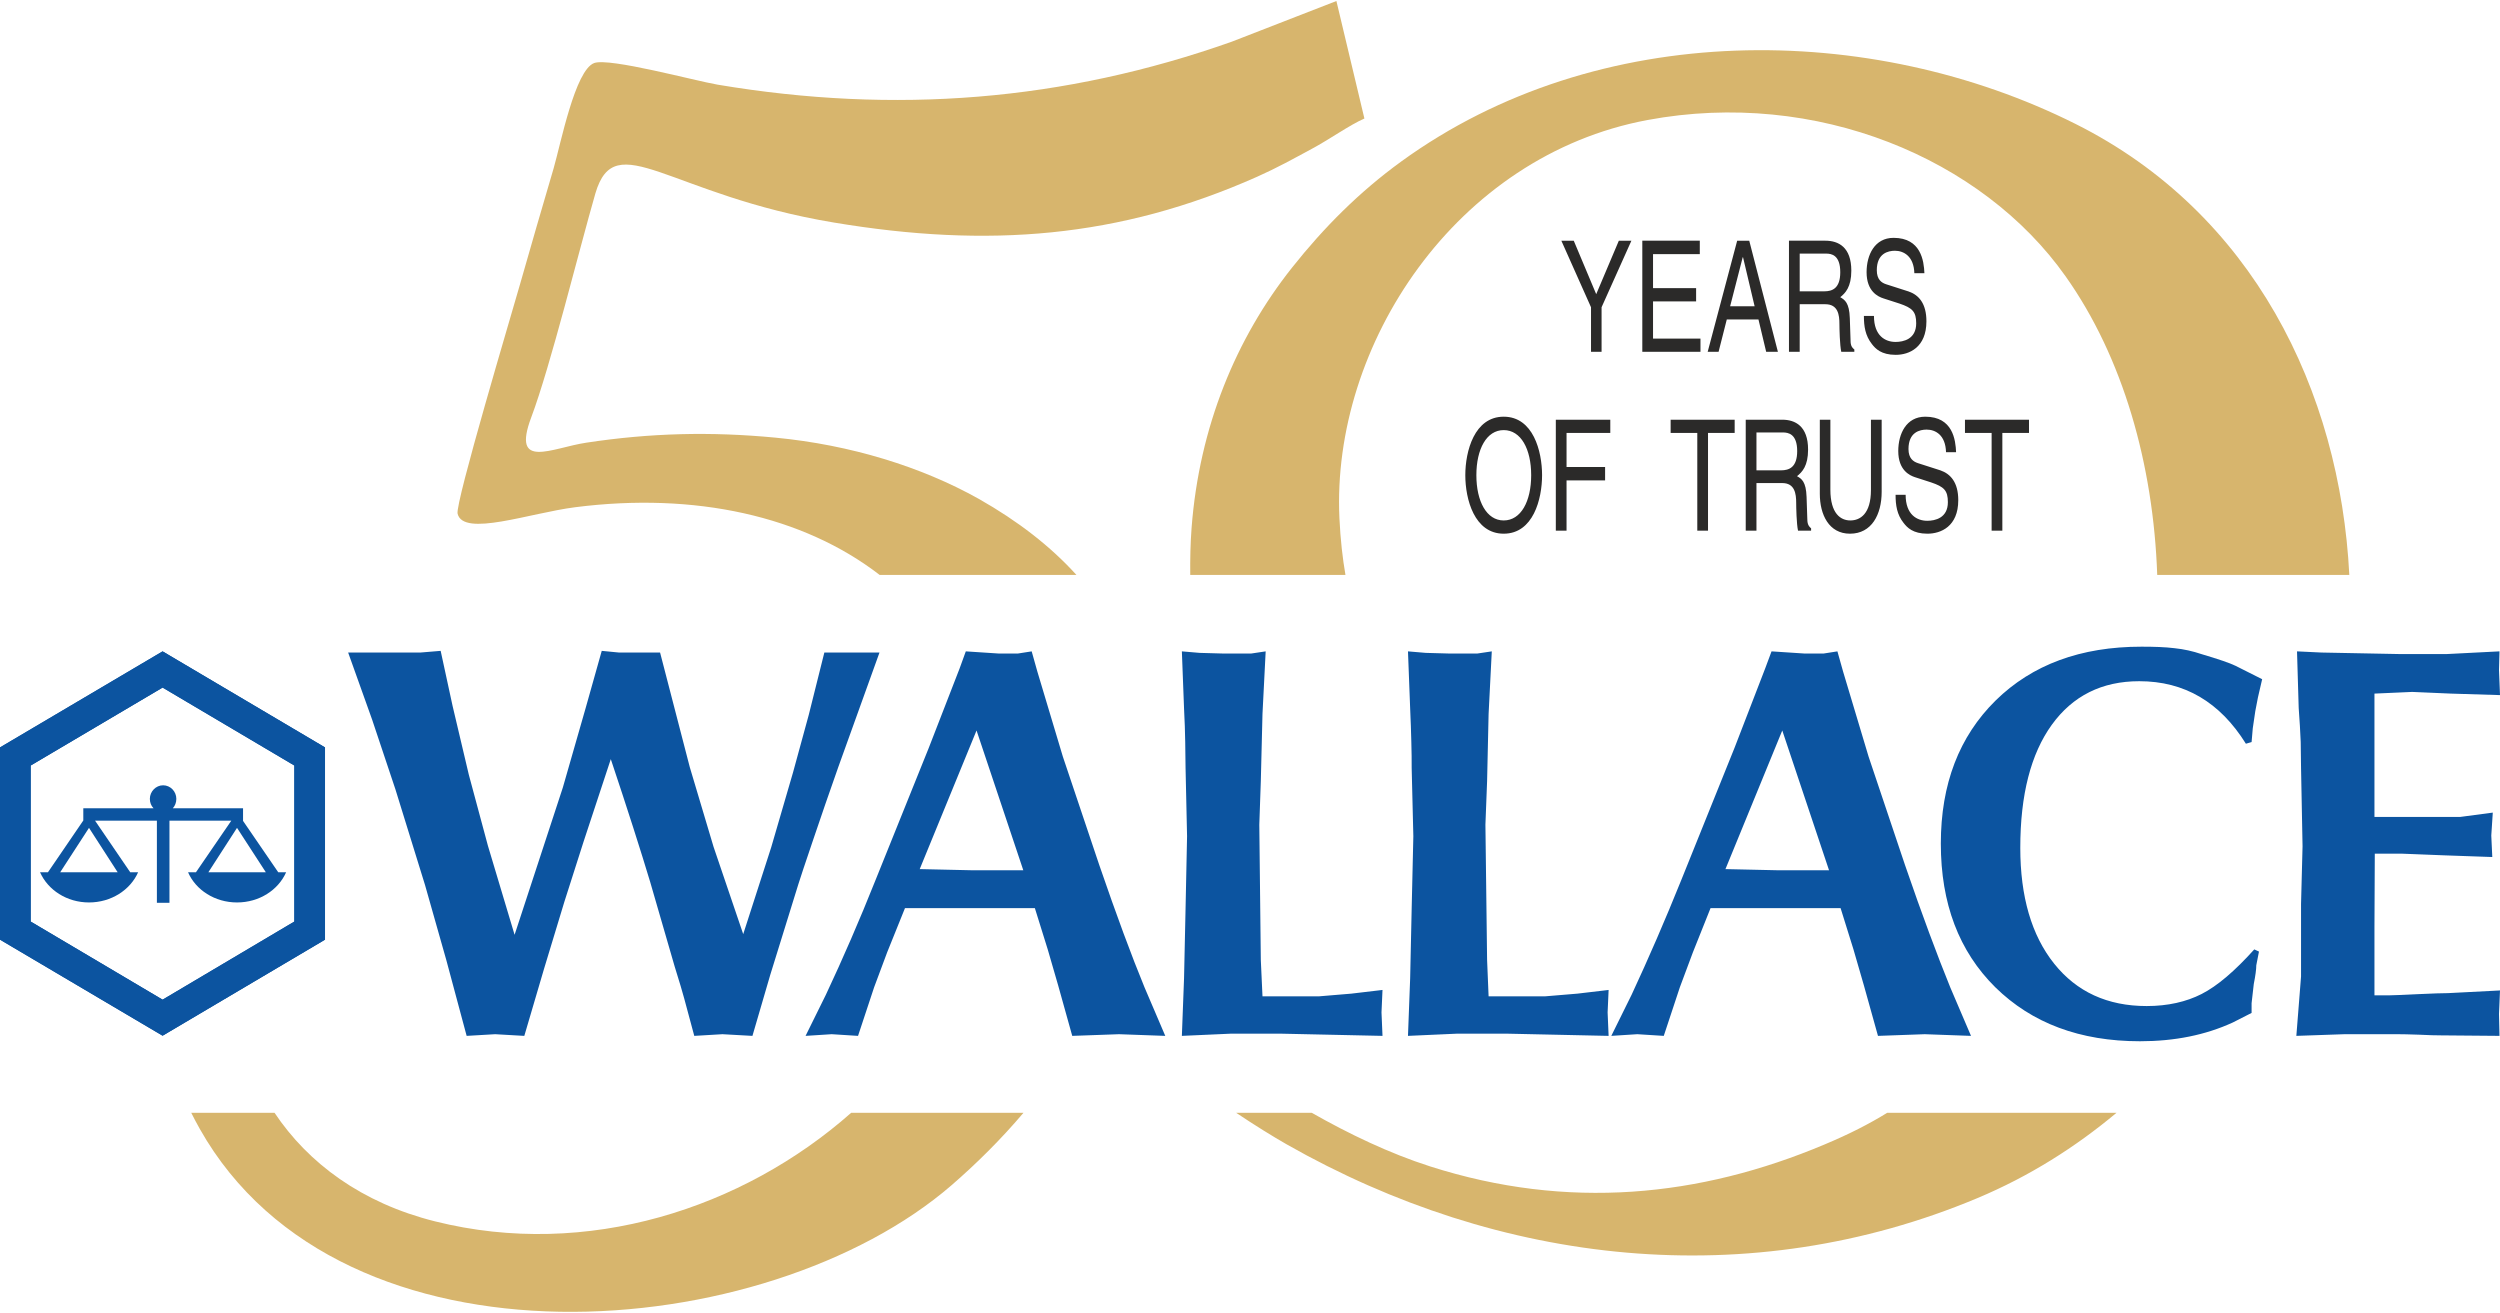 <?xml version="1.0" encoding="UTF-8"?>
<!DOCTYPE svg PUBLIC "-//W3C//DTD SVG 1.1//EN" "http://www.w3.org/Graphics/SVG/1.1/DTD/svg11.dtd">
<!-- Creator: CorelDRAW 2020 (64-Bit) -->
<svg xmlns="http://www.w3.org/2000/svg" xml:space="preserve" width="876px" height="460px" version="1.1" style="shape-rendering:geometricPrecision; text-rendering:geometricPrecision; image-rendering:optimizeQuality; fill-rule:evenodd; clip-rule:evenodd"
viewBox="0 0 149.15 78.2"
 xmlns:xlink="http://www.w3.org/1999/xlink"
 xmlns:xodm="http://www.corel.com/coreldraw/odm/2003">
 <defs>
  <style type="text/css">
   <![CDATA[
    .fil0 {fill:#D7B56D}
    .fil1 {fill:#0C54A0}
    .fil2 {fill:#2B2A29;fill-rule:nonzero}
   ]]>
  </style>
 </defs>
 <g id="Layer_x0020_1">
  <g id="_1670440065120">
   <path class="fil0" d="M50.78 66.33c-6.46,5.71 -15.76,8.74 -24.81,6.48 -4.41,-1.1 -7.59,-3.49 -9.59,-6.48l-4.97 0c0.16,0.32 0.33,0.64 0.51,0.96 8.5,15.06 33.81,12.91 44.85,3.36 1.51,-1.31 2.96,-2.75 4.29,-4.32l-10.28 0zm13.44 -32.09c-1.54,-1.7 -3.48,-3.21 -5.83,-4.54 -3.43,-1.92 -7.65,-3.22 -12.12,-3.65 -3.87,-0.37 -7.48,-0.28 -11.29,0.3 -2.07,0.31 -4.47,1.65 -3.29,-1.5 1.15,-3.05 2.87,-10.05 3.83,-13.37 1.19,-4.05 4.36,0.1 14.25,1.74 9.17,1.53 17,0.93 25.24,-2.74 1.17,-0.52 2.14,-1.06 3.27,-1.67 1.01,-0.54 2.25,-1.42 3.12,-1.8l-1.67 -7.01 -6.25 2.43c-10,3.54 -20.08,4.34 -30.67,2.56 -1.35,-0.23 -6.45,-1.62 -7.36,-1.29 -1.14,0.42 -2,4.83 -2.42,6.28 -0.7,2.39 -1.34,4.57 -2,6.9 -0.49,1.73 -3.89,13.1 -3.73,13.71 0.35,1.4 4.29,-0.04 7.02,-0.39 7.14,-0.91 13.6,0.52 18.16,4.04l11.74 0z"/>
   <path class="fil0" d="M80.27 34.24c-0.17,-0.98 -0.3,-2.1 -0.36,-3.39 -0.48,-10.32 6.93,-21.61 18.38,-23.75 10.08,-1.88 19.97,2.29 24.94,9.32 3.43,4.84 5.24,11.22 5.47,17.82l11.46 0c-0.56,-11 -5.76,-21.62 -16.34,-26.91 -12.2,-6.11 -28.47,-6.29 -40.23,2.25 -2.49,1.81 -4.59,3.91 -6.51,6.33 -3.34,4.21 -5.53,9.5 -5.99,15.52 -0.07,0.92 -0.09,1.87 -0.08,2.81l9.26 0zm32.32 32.09c-1.07,0.66 -2.26,1.27 -3.74,1.89 -7.45,3.14 -15.32,3.93 -23.52,1.31 -2.44,-0.78 -4.85,-1.94 -7.07,-3.2l-4.51 0c1.12,0.75 2.17,1.4 3.01,1.88 12.75,7.25 27.61,8.91 41.21,3.21 3.12,-1.31 5.86,-3.05 8.3,-5.09l-13.68 0z"/>
   <path class="fil1" d="M9.7 38.8l9.69 5.73 0 11.47 -9.69 5.73 -9.7 -5.73 0 -11.47 9.7 -5.73zm0 1.46l8.46 5.01 0 10 -8.46 5 -8.46 -5 0 -10 8.46 -5.01zm-4.73 7.9l4.19 0c-0.14,-0.14 -0.22,-0.34 -0.22,-0.56 0,-0.44 0.36,-0.81 0.79,-0.81 0.44,0 0.79,0.37 0.79,0.81 0,0.22 -0.08,0.42 -0.21,0.56l4.19 0 0 0.74 -0.01 0 2.11 3.08 0.47 0c-0.47,1.06 -1.6,1.8 -2.93,1.8 -1.32,0 -2.46,-0.74 -2.92,-1.8l0.47 0 2.11 -3.08 -3.69 0 0 4.9 -0.75 0 0 -4.9 -3.69 0 2.1 3.08 0.47 0c-0.47,1.06 -1.61,1.8 -2.93,1.8 -1.32,0 -2.45,-0.74 -2.92,-1.8l0.47 0 2.11 -3.09 0 -0.73zm10.89 3.82l-1.72 -2.65 -1.71 2.65 3.43 0zm-8.84 0l-1.71 -2.65 -1.72 2.65 3.43 0zm2.68 -11.02l7.86 4.65 0 9.31 -7.86 4.66 -7.87 -4.66 0 -9.31 7.87 -4.65zm0 -1.36l9.01 5.33 0 10.67 -9.01 5.34 -9.02 -5.34 0 -10.67 9.02 -5.33z"/>
   <path class="fil1" d="M9.7 38.8l9.69 5.73 0 11.47 -9.69 5.73 -9.7 -5.73 0 -11.47 9.7 -5.73zm0 2.16l7.86 4.65 0 9.31 -7.86 4.66 -7.87 -4.66 0 -9.31 7.87 -4.65z"/>
   <path class="fil1" d="M23.44 38.87l0.83 0c0.13,0 0.26,0 0.41,0 0.19,0 0.32,0 0.4,0l1.21 -0.1 0.71 3.28 0.97 4.11 1.14 4.24 1.59 5.31 2.88 -8.79 1.36 -4.74 0.96 -3.41 1.03 0.1 2.45 0 1.77 6.83 1.42 4.76 1.77 5.21 1.67 -5.18 1.3 -4.46 0.94 -3.44 0.93 -3.72 3.29 0 -2.45 6.81c-0.52,1.46 -1.02,2.93 -1.51,4.37 -0.49,1.44 -0.78,2.32 -0.88,2.64l-1.68 5.42 -1.06 3.63 -1.79 -0.1 -1.68 0.1c-0.31,-1.15 -0.51,-1.89 -0.6,-2.23 -0.09,-0.34 -0.28,-0.98 -0.57,-1.91l-1.46 -5.04c-0.56,-1.86 -1.34,-4.31 -2.35,-7.33l-1.62 4.91 -1.15 3.6 -1.21 3.99 -1.18 4.01 -1.74 -0.1 -1.7 0.1 -1.21 -4.51 -1.27 -4.48 -1.77 -5.72 -1.39 -4.16 -1.43 -4c0.23,0 0.45,0 0.65,0 0.21,0 0.48,0 0.81,0l1.21 0zm25.83 20.42c1.02,-2.17 2.01,-4.45 2.97,-6.86l3.17 -7.87 1.84 -4.74 0.37 -1.02 1.98 0.13 1.12 0 0.83 -0.13 0.34 1.21 1.52 5.07 2.17 6.46c1.03,3 1.93,5.43 2.7,7.3l1.24 2.9 -2.76 -0.1 -2.79 0.1 -0.84 -3.01 -0.62 -2.14 -0.77 -2.47 -7.75 0 -1.06 2.63 -0.78 2.09 -0.96 2.9 -1.57 -0.1 -1.56 0.1 1.21 -2.45zm5.6 -7.5l3.14 0.07 3.04 0 -2.79 -8.34 -3.39 8.27zm15.77 6.51l0.09 -4.14 0.09 -4.33 -0.09 -4.08c0,-0.43 -0.01,-0.94 -0.02,-1.54 -0.01,-0.59 -0.03,-1.26 -0.07,-2l-0.13 -3.41 1.06 0.09 1.43 0.04 1.64 0 0.87 -0.13 -0.19 3.73 -0.1 4.02 -0.09 2.59 0.09 8.07 0.1 2.17 3.38 0 1.92 -0.16 1.86 -0.22 -0.06 1.34 0.06 1.4 -5.98 -0.13 -3.1 0 -2.89 0.13 0.13 -3.44zm13.49 0l0.09 -4.14 0.1 -4.33 -0.1 -4.08c0,-0.43 0,-0.94 -0.02,-1.54 -0.01,-0.59 -0.04,-1.26 -0.07,-2l-0.13 -3.41 1.06 0.09 1.43 0.04 1.64 0 0.87 -0.13 -0.19 3.73 -0.09 4.02 -0.1 2.59 0.1 8.07 0.09 2.17 3.38 0 1.92 -0.16 1.86 -0.22 -0.06 1.34 0.06 1.4 -5.98 -0.13 -3.1 0 -2.89 0.13 0.13 -3.44zm13.21 0.99c1.01,-2.17 2,-4.45 2.97,-6.86l3.17 -7.87 1.83 -4.74 0.38 -1.02 1.98 0.13 1.12 0 0.83 -0.13 0.34 1.21 1.52 5.07 2.17 6.46c1.03,3 1.94,5.43 2.7,7.3l1.24 2.9 -2.76 -0.1 -2.79 0.1 -0.84 -3.01 -0.62 -2.14 -0.77 -2.47 -7.76 0 -1.05 2.63 -0.78 2.09 -0.96 2.9 -1.58 -0.1 -1.55 0.1 1.21 -2.45zm5.6 -7.5l3.14 0.07 3.04 0 -2.79 -8.34 -3.39 8.27zm31.61 -9.42l-0.15 1.02 -0.07 0.82 -0.34 0.1c-1.55,-2.49 -3.67,-3.73 -6.36,-3.73 -2.23,0 -3.97,0.87 -5.22,2.6 -1.25,1.73 -1.88,4.18 -1.88,7.34 0,2.91 0.67,5.22 2.02,6.91 1.34,1.68 3.18,2.53 5.52,2.53 1.26,0 2.36,-0.25 3.28,-0.72 0.94,-0.48 1.98,-1.37 3.14,-2.66l0.28 0.13 -0.16 0.82c0,0.24 -0.05,0.61 -0.15,1.12l-0.13 1.14 0 0.58 -1.12 0.57c-1.63,0.75 -3.47,1.12 -5.54,1.12 -3.58,0 -6.45,-1.08 -8.63,-3.22 -2.17,-2.15 -3.25,-5 -3.25,-8.57 0,-3.55 1.09,-6.39 3.27,-8.54 2.18,-2.14 5.08,-3.21 8.7,-3.21 0.74,0 1.4,0.02 1.97,0.09 0.57,0.06 1.1,0.18 1.6,0.35 1.01,0.3 1.69,0.53 2.04,0.7l1.59 0.8 -0.25 1.08 -0.16 0.83zm2.73 15.83l0 -4.33 0.09 -3.44 -0.09 -4.68c0,-0.43 -0.01,-0.94 -0.02,-1.55 -0.03,-0.61 -0.06,-1.28 -0.12,-2.02l-0.1 -3.38 1.45 0.07 4.62 0.09 2.88 0 3.13 -0.16 -0.03 1.11 0.06 1.5 -2.93 -0.09 -2.31 -0.1 -2.25 0.1 0 7.36 3.06 0c0.92,0 1.6,0 2.04,0l1.96 -0.26 -0.09 1.37 0.06 1.28 -2.85 -0.1 -2.54 -0.1 -1.62 0 -0.02 4.43 0 4.02 0.93 0c0.27,0 0.83,-0.03 1.69,-0.07 0.86,-0.04 1.45,-0.06 1.77,-0.06l3.1 -0.16 -0.06 1.41 0.03 1.3 -3.49 -0.03c-0.3,0 -0.73,-0.01 -1.31,-0.04 -0.58,-0.02 -1.02,-0.03 -1.3,-0.03l-3.13 0 -2.89 0.1 0.28 -3.54z"/>
   <path class="fil2" d="M95.55 18.27l1.78 -3.97 -0.75 0 -1.35 3.19 -1.34 -3.19 -0.74 0 1.77 3.97 0 2.66 0.63 0 0 -2.66zm5.9 1.87l-2.83 0 0 -2.22 2.57 0 0 -0.79 -2.57 0 0 -2.03 2.79 0 0 -0.8 -3.43 0 0 6.63 3.47 0 0 -0.79zm3.46 -1.14l0.46 1.93 0.7 0 -1.71 -6.63 -0.72 0 -1.76 6.63 0.65 0 0.49 -1.93 1.89 0zm-1.69 -0.79l0.75 -2.92 0.02 0 0.69 2.92 -1.46 0zm4.15 -0.12l1.53 0c0.76,0 0.84,0.64 0.84,1.18 0,0.25 0.02,1.26 0.11,1.66l0.78 0 0 -0.14c-0.2,-0.16 -0.23,-0.3 -0.23,-0.67l-0.04 -1.2c-0.03,-0.92 -0.3,-1.09 -0.57,-1.25 0.3,-0.24 0.66,-0.6 0.66,-1.58 0,-1.41 -0.77,-1.79 -1.55,-1.79l-2.17 0 0 6.63 0.64 0 0 -2.84zm0 -3.02l1.58 0c0.31,0 0.84,0.08 0.84,1.11 0,0.98 -0.49,1.14 -0.95,1.14l-1.47 0 0 -2.25zm7.44 1.17c-0.03,-0.73 -0.2,-2.11 -1.84,-2.11 -1.13,0 -1.61,1.02 -1.61,2.05 0,1.15 0.69,1.46 1,1.56l0.96 0.31c0.77,0.26 1,0.48 1,1.18 0,0.95 -0.77,1.11 -1.23,1.11 -0.6,0 -1.29,-0.35 -1.29,-1.55l-0.6 0c0,0.62 0.08,1.17 0.48,1.68 0.21,0.27 0.55,0.64 1.42,0.64 0.8,0 1.83,-0.44 1.83,-2 0,-1.06 -0.45,-1.57 -1.06,-1.78l-1.34 -0.43c-0.28,-0.09 -0.56,-0.28 -0.56,-0.84 0,-1.01 0.68,-1.16 1.08,-1.16 0.52,0 1.13,0.32 1.16,1.34l0.6 0zm-23.46 12.05c0,1.56 -0.61,2.7 -1.64,2.7 -1.02,0 -1.63,-1.14 -1.63,-2.7 0,-1.56 0.61,-2.69 1.63,-2.69 1.03,0 1.64,1.13 1.64,2.69zm0.65 0c0,-1.43 -0.53,-3.49 -2.29,-3.49 -1.75,0 -2.29,2.06 -2.29,3.49 0,1.43 0.54,3.49 2.29,3.49 1.76,0 2.29,-2.06 2.29,-3.49zm1.46 0.31l2.3 0 0 -0.8 -2.3 0 0 -2.03 2.61 0 0 -0.79 -3.25 0 0 6.62 0.64 0 0 -3zm6.21 -2.83l1.59 0 0 5.83 0.64 0 0 -5.83 1.59 0 0 -0.79 -3.82 0 0 0.79zm5.12 2.99l1.54 0c0.75,0 0.83,0.64 0.83,1.18 0,0.25 0.02,1.26 0.11,1.66l0.78 0 0 -0.14c-0.19,-0.16 -0.23,-0.3 -0.23,-0.67l-0.04 -1.2c-0.03,-0.92 -0.3,-1.09 -0.57,-1.24 0.31,-0.25 0.66,-0.61 0.66,-1.59 0,-1.4 -0.77,-1.78 -1.54,-1.78l-2.18 0 0 6.62 0.64 0 0 -2.84zm0 -3.02l1.58 0c0.32,0 0.85,0.09 0.85,1.11 0,0.98 -0.49,1.15 -0.96,1.15l-1.47 0 0 -2.26zm6.83 -0.76l0 4.19c0,1.44 -0.65,1.82 -1.23,1.82 -0.57,0 -1.19,-0.4 -1.19,-1.84l0 -4.17 -0.63 0 0 4.42c0,1.24 0.54,2.38 1.8,2.38 1.29,0 1.89,-1.14 1.89,-2.5l0 -4.3 -0.64 0zm5.08 1.94c-0.03,-0.73 -0.19,-2.12 -1.84,-2.12 -1.13,0 -1.61,1.02 -1.61,2.05 0,1.15 0.69,1.46 1,1.56l0.96 0.31c0.77,0.26 1,0.48 1,1.18 0,0.95 -0.77,1.11 -1.23,1.11 -0.6,0 -1.29,-0.35 -1.29,-1.55l-0.6 0c0,0.62 0.08,1.18 0.48,1.68 0.21,0.27 0.55,0.64 1.42,0.64 0.8,0 1.84,-0.43 1.84,-2 0,-1.06 -0.46,-1.57 -1.07,-1.78l-1.34 -0.43c-0.27,-0.09 -0.56,-0.28 -0.56,-0.84 0,-1.01 0.68,-1.16 1.08,-1.16 0.53,0 1.13,0.32 1.16,1.35l0.6 0zm0.53 -1.15l1.59 0 0 5.83 0.64 0 0 -5.83 1.59 0 0 -0.79 -3.82 0 0 0.79z"/>
  </g>
 </g>
</svg>
